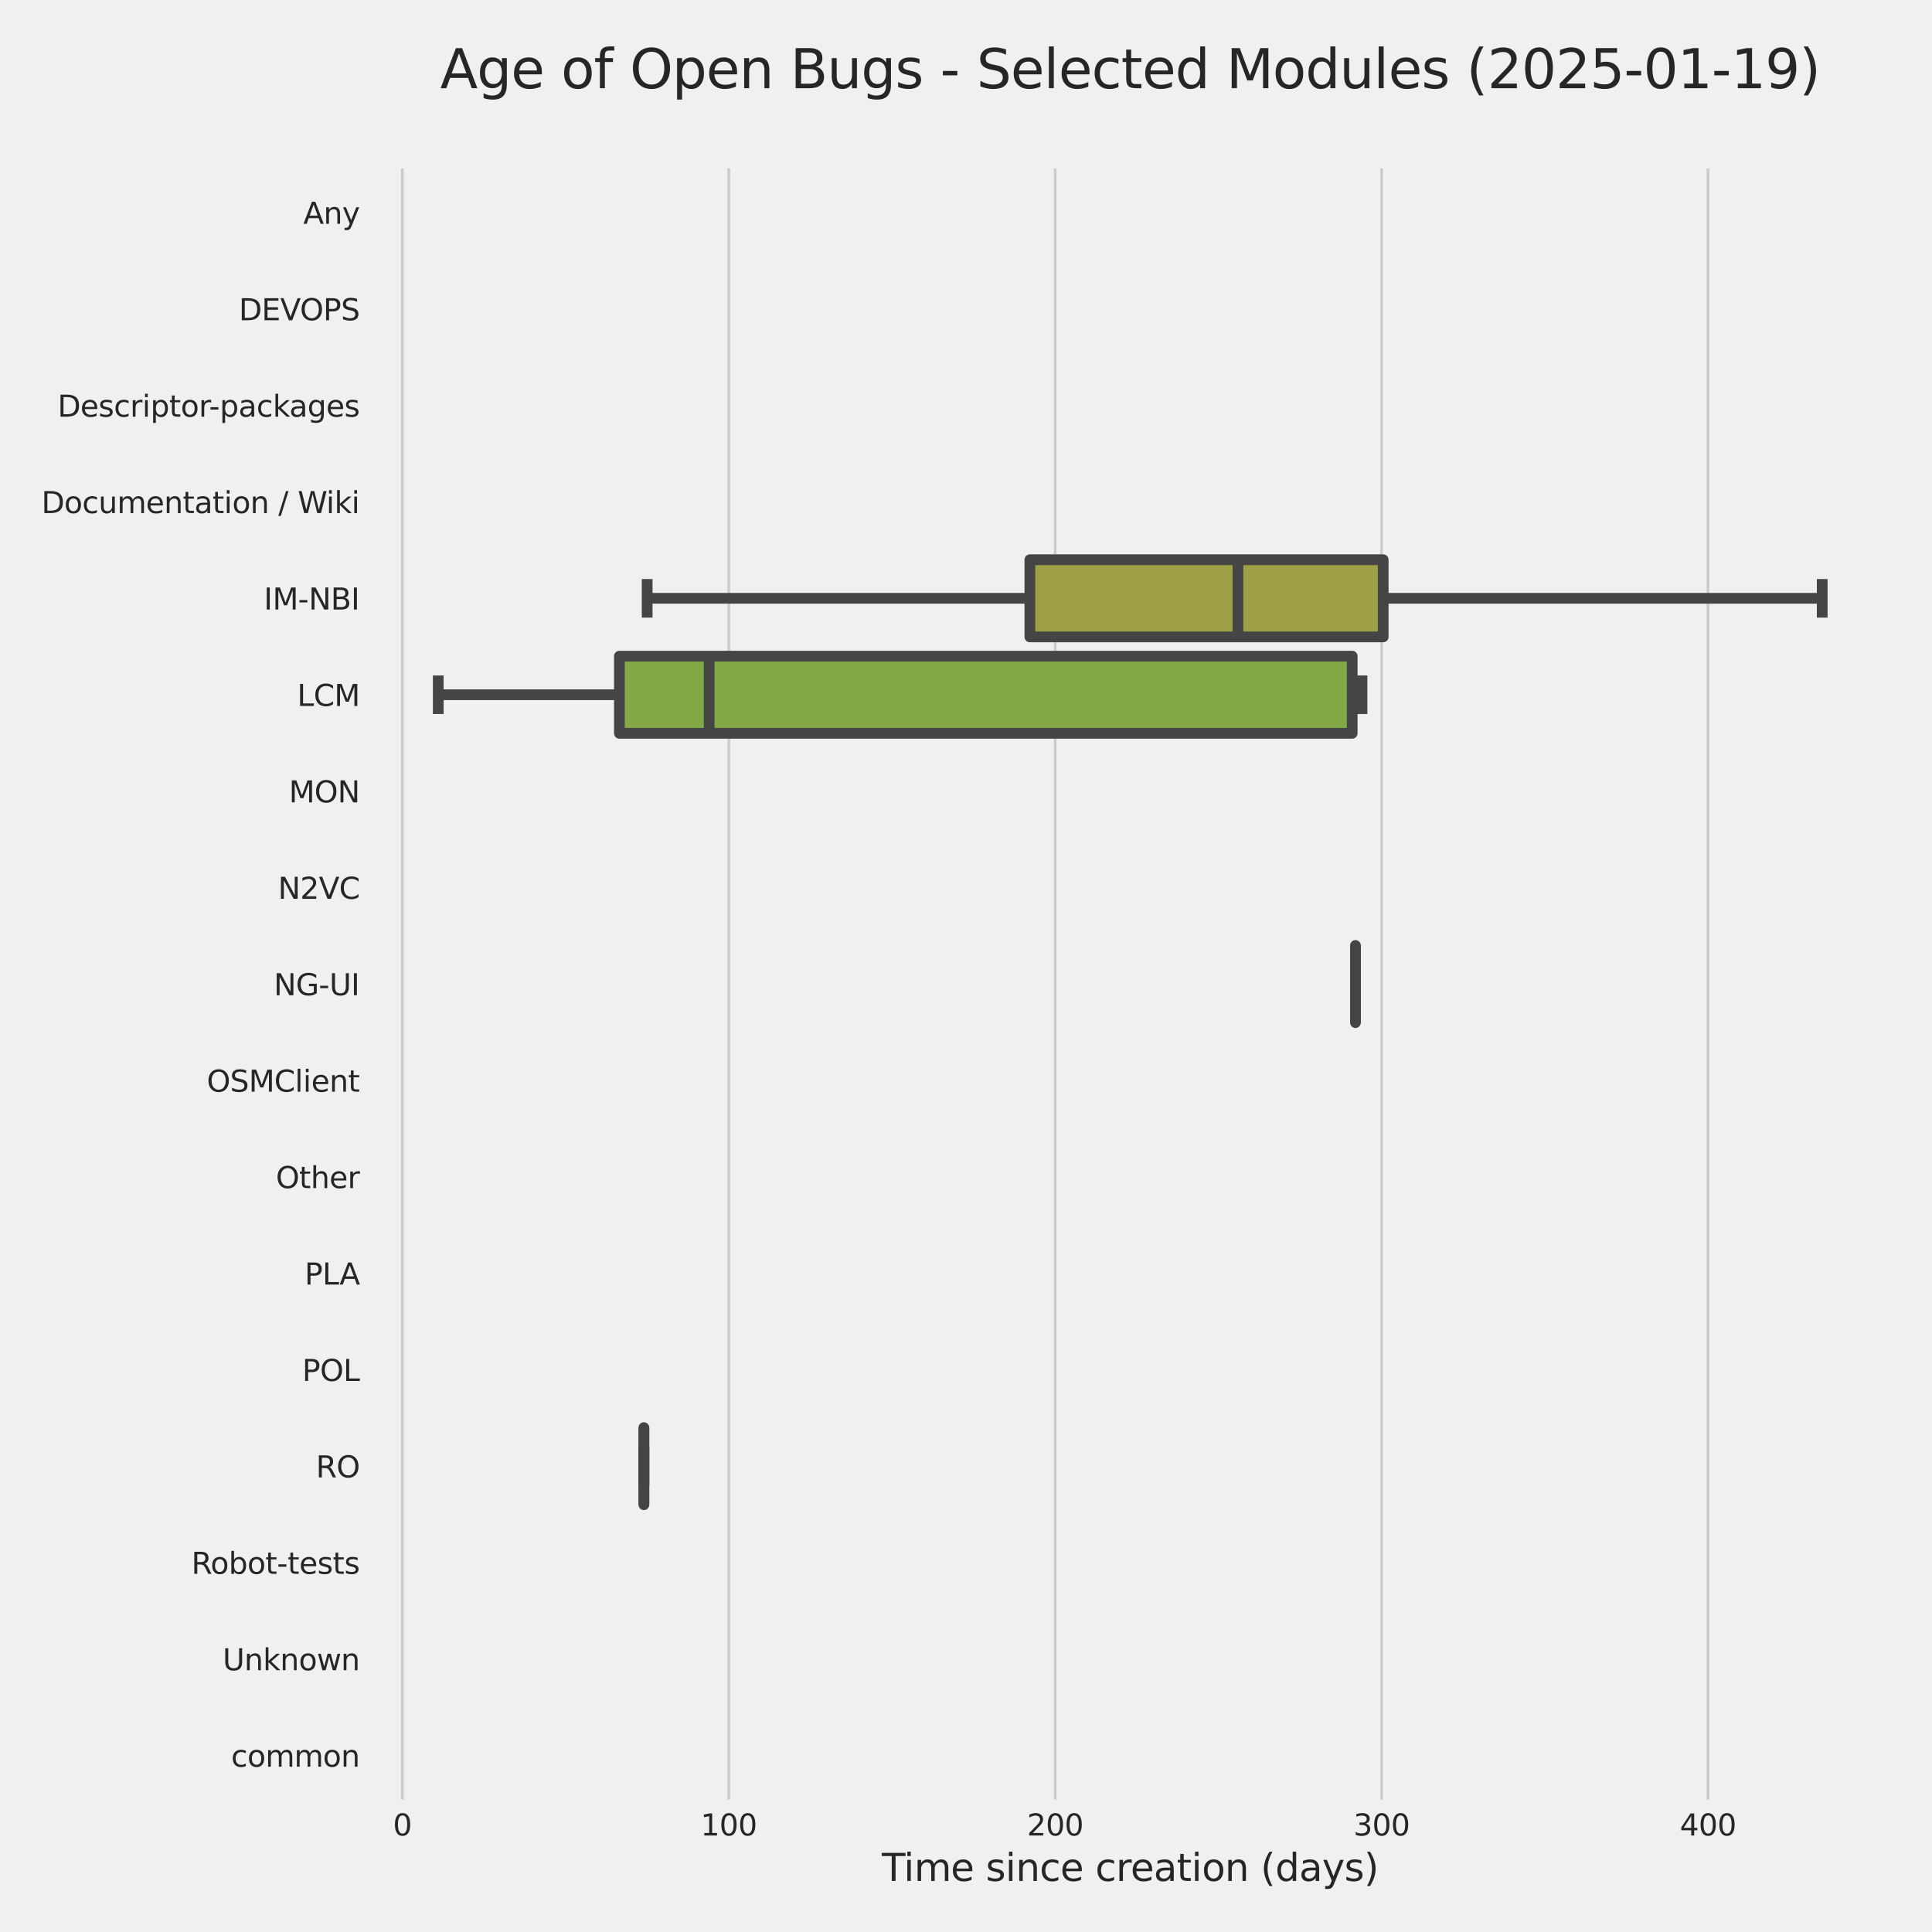<?xml version="1.0" encoding="utf-8" standalone="no"?>
<!DOCTYPE svg PUBLIC "-//W3C//DTD SVG 1.1//EN"
  "http://www.w3.org/Graphics/SVG/1.1/DTD/svg11.dtd">
<svg xmlns:xlink="http://www.w3.org/1999/xlink" width="720pt" height="720pt" viewBox="0 0 720 720" xmlns="http://www.w3.org/2000/svg" version="1.1">
 <defs>
  <style type="text/css">*{stroke-linejoin: round; stroke-linecap: butt}</style>
 </defs>
 <g id="figure_1">
  <g id="patch_1">
   <path d="M 0 720 
L 720 720 
L 720 0 
L 0 0 
z
" style="fill: #f0f0f0"/>
  </g>
  <g id="axes_1">
   <g id="patch_2">
    <path d="M 137.532 672.18 
L 704.88 672.18 
L 704.88 61.26 
L 137.532 61.26 
z
" style="fill: #f0f0f0"/>
   </g>
   <g id="matplotlib.axis_1">
    <g id="xtick_1">
     <g id="line2d_1">
      <path d="M 149.94 672.18 
L 149.94 61.26 
" clip-path="url(#p215182fdad)" style="fill: none; stroke: #cbcbcb"/>
     </g>
     <g id="text_1">
      <!-- 0 -->
      <g style="fill: #262626" transform="translate(146.441 684.038)scale(0.11 -0.11)">
       <defs>
        <path id="DejaVuSans-30" d="M 2034 4250 
Q 1547 4250 1301 3770 
Q 1056 3291 1056 2328 
Q 1056 1369 1301 889 
Q 1547 409 2034 409 
Q 2525 409 2770 889 
Q 3016 1369 3016 2328 
Q 3016 3291 2770 3770 
Q 2525 4250 2034 4250 
z
M 2034 4750 
Q 2819 4750 3233 4129 
Q 3647 3509 3647 2328 
Q 3647 1150 3233 529 
Q 2819 -91 2034 -91 
Q 1250 -91 836 529 
Q 422 1150 422 2328 
Q 422 3509 836 4129 
Q 1250 4750 2034 4750 
z
" transform="scale(0.016)"/>
       </defs>
       <use xlink:href="#DejaVuSans-30"/>
      </g>
     </g>
    </g>
    <g id="xtick_2">
     <g id="line2d_2">
      <path d="M 271.584 672.18 
L 271.584 61.26 
" clip-path="url(#p215182fdad)" style="fill: none; stroke: #cbcbcb"/>
     </g>
     <g id="text_2">
      <!-- 100 -->
      <g style="fill: #262626" transform="translate(261.086 684.038)scale(0.11 -0.11)">
       <defs>
        <path id="DejaVuSans-31" d="M 794 531 
L 1825 531 
L 1825 4091 
L 703 3866 
L 703 4441 
L 1819 4666 
L 2450 4666 
L 2450 531 
L 3481 531 
L 3481 0 
L 794 0 
L 794 531 
z
" transform="scale(0.016)"/>
       </defs>
       <use xlink:href="#DejaVuSans-31"/>
       <use xlink:href="#DejaVuSans-30" x="63.623"/>
       <use xlink:href="#DejaVuSans-30" x="127.246"/>
      </g>
     </g>
    </g>
    <g id="xtick_3">
     <g id="line2d_3">
      <path d="M 393.228 672.18 
L 393.228 61.26 
" clip-path="url(#p215182fdad)" style="fill: none; stroke: #cbcbcb"/>
     </g>
     <g id="text_3">
      <!-- 200 -->
      <g style="fill: #262626" transform="translate(382.73 684.038)scale(0.11 -0.11)">
       <defs>
        <path id="DejaVuSans-32" d="M 1228 531 
L 3431 531 
L 3431 0 
L 469 0 
L 469 531 
Q 828 903 1448 1529 
Q 2069 2156 2228 2338 
Q 2531 2678 2651 2914 
Q 2772 3150 2772 3378 
Q 2772 3750 2511 3984 
Q 2250 4219 1831 4219 
Q 1534 4219 1204 4116 
Q 875 4013 500 3803 
L 500 4441 
Q 881 4594 1212 4672 
Q 1544 4750 1819 4750 
Q 2544 4750 2975 4387 
Q 3406 4025 3406 3419 
Q 3406 3131 3298 2873 
Q 3191 2616 2906 2266 
Q 2828 2175 2409 1742 
Q 1991 1309 1228 531 
z
" transform="scale(0.016)"/>
       </defs>
       <use xlink:href="#DejaVuSans-32"/>
       <use xlink:href="#DejaVuSans-30" x="63.623"/>
       <use xlink:href="#DejaVuSans-30" x="127.246"/>
      </g>
     </g>
    </g>
    <g id="xtick_4">
     <g id="line2d_4">
      <path d="M 514.872 672.18 
L 514.872 61.26 
" clip-path="url(#p215182fdad)" style="fill: none; stroke: #cbcbcb"/>
     </g>
     <g id="text_4">
      <!-- 300 -->
      <g style="fill: #262626" transform="translate(504.374 684.038)scale(0.11 -0.11)">
       <defs>
        <path id="DejaVuSans-33" d="M 2597 2516 
Q 3050 2419 3304 2112 
Q 3559 1806 3559 1356 
Q 3559 666 3084 287 
Q 2609 -91 1734 -91 
Q 1441 -91 1130 -33 
Q 819 25 488 141 
L 488 750 
Q 750 597 1062 519 
Q 1375 441 1716 441 
Q 2309 441 2620 675 
Q 2931 909 2931 1356 
Q 2931 1769 2642 2001 
Q 2353 2234 1838 2234 
L 1294 2234 
L 1294 2753 
L 1863 2753 
Q 2328 2753 2575 2939 
Q 2822 3125 2822 3475 
Q 2822 3834 2567 4026 
Q 2313 4219 1838 4219 
Q 1578 4219 1281 4162 
Q 984 4106 628 3988 
L 628 4550 
Q 988 4650 1302 4700 
Q 1616 4750 1894 4750 
Q 2613 4750 3031 4423 
Q 3450 4097 3450 3541 
Q 3450 3153 3228 2886 
Q 3006 2619 2597 2516 
z
" transform="scale(0.016)"/>
       </defs>
       <use xlink:href="#DejaVuSans-33"/>
       <use xlink:href="#DejaVuSans-30" x="63.623"/>
       <use xlink:href="#DejaVuSans-30" x="127.246"/>
      </g>
     </g>
    </g>
    <g id="xtick_5">
     <g id="line2d_5">
      <path d="M 636.516 672.18 
L 636.516 61.26 
" clip-path="url(#p215182fdad)" style="fill: none; stroke: #cbcbcb"/>
     </g>
     <g id="text_5">
      <!-- 400 -->
      <g style="fill: #262626" transform="translate(626.018 684.038)scale(0.11 -0.11)">
       <defs>
        <path id="DejaVuSans-34" d="M 2419 4116 
L 825 1625 
L 2419 1625 
L 2419 4116 
z
M 2253 4666 
L 3047 4666 
L 3047 1625 
L 3713 1625 
L 3713 1100 
L 3047 1100 
L 3047 0 
L 2419 0 
L 2419 1100 
L 313 1100 
L 313 1709 
L 2253 4666 
z
" transform="scale(0.016)"/>
       </defs>
       <use xlink:href="#DejaVuSans-34"/>
       <use xlink:href="#DejaVuSans-30" x="63.623"/>
       <use xlink:href="#DejaVuSans-30" x="127.246"/>
      </g>
     </g>
    </g>
    <g id="text_6">
     <!-- Time since creation (days) -->
     <g style="fill: #262626" transform="translate(328.662 700.964)scale(0.14 -0.14)">
      <defs>
       <path id="DejaVuSans-54" d="M -19 4666 
L 3928 4666 
L 3928 4134 
L 2272 4134 
L 2272 0 
L 1638 0 
L 1638 4134 
L -19 4134 
L -19 4666 
z
" transform="scale(0.016)"/>
       <path id="DejaVuSans-69" d="M 603 3500 
L 1178 3500 
L 1178 0 
L 603 0 
L 603 3500 
z
M 603 4863 
L 1178 4863 
L 1178 4134 
L 603 4134 
L 603 4863 
z
" transform="scale(0.016)"/>
       <path id="DejaVuSans-6d" d="M 3328 2828 
Q 3544 3216 3844 3400 
Q 4144 3584 4550 3584 
Q 5097 3584 5394 3201 
Q 5691 2819 5691 2113 
L 5691 0 
L 5113 0 
L 5113 2094 
Q 5113 2597 4934 2840 
Q 4756 3084 4391 3084 
Q 3944 3084 3684 2787 
Q 3425 2491 3425 1978 
L 3425 0 
L 2847 0 
L 2847 2094 
Q 2847 2600 2669 2842 
Q 2491 3084 2119 3084 
Q 1678 3084 1418 2786 
Q 1159 2488 1159 1978 
L 1159 0 
L 581 0 
L 581 3500 
L 1159 3500 
L 1159 2956 
Q 1356 3278 1631 3431 
Q 1906 3584 2284 3584 
Q 2666 3584 2933 3390 
Q 3200 3197 3328 2828 
z
" transform="scale(0.016)"/>
       <path id="DejaVuSans-65" d="M 3597 1894 
L 3597 1613 
L 953 1613 
Q 991 1019 1311 708 
Q 1631 397 2203 397 
Q 2534 397 2845 478 
Q 3156 559 3463 722 
L 3463 178 
Q 3153 47 2828 -22 
Q 2503 -91 2169 -91 
Q 1331 -91 842 396 
Q 353 884 353 1716 
Q 353 2575 817 3079 
Q 1281 3584 2069 3584 
Q 2775 3584 3186 3129 
Q 3597 2675 3597 1894 
z
M 3022 2063 
Q 3016 2534 2758 2815 
Q 2500 3097 2075 3097 
Q 1594 3097 1305 2825 
Q 1016 2553 972 2059 
L 3022 2063 
z
" transform="scale(0.016)"/>
       <path id="DejaVuSans-20" transform="scale(0.016)"/>
       <path id="DejaVuSans-73" d="M 2834 3397 
L 2834 2853 
Q 2591 2978 2328 3040 
Q 2066 3103 1784 3103 
Q 1356 3103 1142 2972 
Q 928 2841 928 2578 
Q 928 2378 1081 2264 
Q 1234 2150 1697 2047 
L 1894 2003 
Q 2506 1872 2764 1633 
Q 3022 1394 3022 966 
Q 3022 478 2636 193 
Q 2250 -91 1575 -91 
Q 1294 -91 989 -36 
Q 684 19 347 128 
L 347 722 
Q 666 556 975 473 
Q 1284 391 1588 391 
Q 1994 391 2212 530 
Q 2431 669 2431 922 
Q 2431 1156 2273 1281 
Q 2116 1406 1581 1522 
L 1381 1569 
Q 847 1681 609 1914 
Q 372 2147 372 2553 
Q 372 3047 722 3315 
Q 1072 3584 1716 3584 
Q 2034 3584 2315 3537 
Q 2597 3491 2834 3397 
z
" transform="scale(0.016)"/>
       <path id="DejaVuSans-6e" d="M 3513 2113 
L 3513 0 
L 2938 0 
L 2938 2094 
Q 2938 2591 2744 2837 
Q 2550 3084 2163 3084 
Q 1697 3084 1428 2787 
Q 1159 2491 1159 1978 
L 1159 0 
L 581 0 
L 581 3500 
L 1159 3500 
L 1159 2956 
Q 1366 3272 1645 3428 
Q 1925 3584 2291 3584 
Q 2894 3584 3203 3211 
Q 3513 2838 3513 2113 
z
" transform="scale(0.016)"/>
       <path id="DejaVuSans-63" d="M 3122 3366 
L 3122 2828 
Q 2878 2963 2633 3030 
Q 2388 3097 2138 3097 
Q 1578 3097 1268 2742 
Q 959 2388 959 1747 
Q 959 1106 1268 751 
Q 1578 397 2138 397 
Q 2388 397 2633 464 
Q 2878 531 3122 666 
L 3122 134 
Q 2881 22 2623 -34 
Q 2366 -91 2075 -91 
Q 1284 -91 818 406 
Q 353 903 353 1747 
Q 353 2603 823 3093 
Q 1294 3584 2113 3584 
Q 2378 3584 2631 3529 
Q 2884 3475 3122 3366 
z
" transform="scale(0.016)"/>
       <path id="DejaVuSans-72" d="M 2631 2963 
Q 2534 3019 2420 3045 
Q 2306 3072 2169 3072 
Q 1681 3072 1420 2755 
Q 1159 2438 1159 1844 
L 1159 0 
L 581 0 
L 581 3500 
L 1159 3500 
L 1159 2956 
Q 1341 3275 1631 3429 
Q 1922 3584 2338 3584 
Q 2397 3584 2469 3576 
Q 2541 3569 2628 3553 
L 2631 2963 
z
" transform="scale(0.016)"/>
       <path id="DejaVuSans-61" d="M 2194 1759 
Q 1497 1759 1228 1600 
Q 959 1441 959 1056 
Q 959 750 1161 570 
Q 1363 391 1709 391 
Q 2188 391 2477 730 
Q 2766 1069 2766 1631 
L 2766 1759 
L 2194 1759 
z
M 3341 1997 
L 3341 0 
L 2766 0 
L 2766 531 
Q 2569 213 2275 61 
Q 1981 -91 1556 -91 
Q 1019 -91 701 211 
Q 384 513 384 1019 
Q 384 1609 779 1909 
Q 1175 2209 1959 2209 
L 2766 2209 
L 2766 2266 
Q 2766 2663 2505 2880 
Q 2244 3097 1772 3097 
Q 1472 3097 1187 3025 
Q 903 2953 641 2809 
L 641 3341 
Q 956 3463 1253 3523 
Q 1550 3584 1831 3584 
Q 2591 3584 2966 3190 
Q 3341 2797 3341 1997 
z
" transform="scale(0.016)"/>
       <path id="DejaVuSans-74" d="M 1172 4494 
L 1172 3500 
L 2356 3500 
L 2356 3053 
L 1172 3053 
L 1172 1153 
Q 1172 725 1289 603 
Q 1406 481 1766 481 
L 2356 481 
L 2356 0 
L 1766 0 
Q 1100 0 847 248 
Q 594 497 594 1153 
L 594 3053 
L 172 3053 
L 172 3500 
L 594 3500 
L 594 4494 
L 1172 4494 
z
" transform="scale(0.016)"/>
       <path id="DejaVuSans-6f" d="M 1959 3097 
Q 1497 3097 1228 2736 
Q 959 2375 959 1747 
Q 959 1119 1226 758 
Q 1494 397 1959 397 
Q 2419 397 2687 759 
Q 2956 1122 2956 1747 
Q 2956 2369 2687 2733 
Q 2419 3097 1959 3097 
z
M 1959 3584 
Q 2709 3584 3137 3096 
Q 3566 2609 3566 1747 
Q 3566 888 3137 398 
Q 2709 -91 1959 -91 
Q 1206 -91 779 398 
Q 353 888 353 1747 
Q 353 2609 779 3096 
Q 1206 3584 1959 3584 
z
" transform="scale(0.016)"/>
       <path id="DejaVuSans-28" d="M 1984 4856 
Q 1566 4138 1362 3434 
Q 1159 2731 1159 2009 
Q 1159 1288 1364 580 
Q 1569 -128 1984 -844 
L 1484 -844 
Q 1016 -109 783 600 
Q 550 1309 550 2009 
Q 550 2706 781 3412 
Q 1013 4119 1484 4856 
L 1984 4856 
z
" transform="scale(0.016)"/>
       <path id="DejaVuSans-64" d="M 2906 2969 
L 2906 4863 
L 3481 4863 
L 3481 0 
L 2906 0 
L 2906 525 
Q 2725 213 2448 61 
Q 2172 -91 1784 -91 
Q 1150 -91 751 415 
Q 353 922 353 1747 
Q 353 2572 751 3078 
Q 1150 3584 1784 3584 
Q 2172 3584 2448 3432 
Q 2725 3281 2906 2969 
z
M 947 1747 
Q 947 1113 1208 752 
Q 1469 391 1925 391 
Q 2381 391 2643 752 
Q 2906 1113 2906 1747 
Q 2906 2381 2643 2742 
Q 2381 3103 1925 3103 
Q 1469 3103 1208 2742 
Q 947 2381 947 1747 
z
" transform="scale(0.016)"/>
       <path id="DejaVuSans-79" d="M 2059 -325 
Q 1816 -950 1584 -1140 
Q 1353 -1331 966 -1331 
L 506 -1331 
L 506 -850 
L 844 -850 
Q 1081 -850 1212 -737 
Q 1344 -625 1503 -206 
L 1606 56 
L 191 3500 
L 800 3500 
L 1894 763 
L 2988 3500 
L 3597 3500 
L 2059 -325 
z
" transform="scale(0.016)"/>
       <path id="DejaVuSans-29" d="M 513 4856 
L 1013 4856 
Q 1481 4119 1714 3412 
Q 1947 2706 1947 2009 
Q 1947 1309 1714 600 
Q 1481 -109 1013 -844 
L 513 -844 
Q 928 -128 1133 580 
Q 1338 1288 1338 2009 
Q 1338 2731 1133 3434 
Q 928 4138 513 4856 
z
" transform="scale(0.016)"/>
      </defs>
      <use xlink:href="#DejaVuSans-54"/>
      <use xlink:href="#DejaVuSans-69" x="57.959"/>
      <use xlink:href="#DejaVuSans-6d" x="85.742"/>
      <use xlink:href="#DejaVuSans-65" x="183.154"/>
      <use xlink:href="#DejaVuSans-20" x="244.678"/>
      <use xlink:href="#DejaVuSans-73" x="276.465"/>
      <use xlink:href="#DejaVuSans-69" x="328.564"/>
      <use xlink:href="#DejaVuSans-6e" x="356.348"/>
      <use xlink:href="#DejaVuSans-63" x="419.727"/>
      <use xlink:href="#DejaVuSans-65" x="474.707"/>
      <use xlink:href="#DejaVuSans-20" x="536.23"/>
      <use xlink:href="#DejaVuSans-63" x="568.018"/>
      <use xlink:href="#DejaVuSans-72" x="622.998"/>
      <use xlink:href="#DejaVuSans-65" x="661.861"/>
      <use xlink:href="#DejaVuSans-61" x="723.385"/>
      <use xlink:href="#DejaVuSans-74" x="784.664"/>
      <use xlink:href="#DejaVuSans-69" x="823.873"/>
      <use xlink:href="#DejaVuSans-6f" x="851.656"/>
      <use xlink:href="#DejaVuSans-6e" x="912.838"/>
      <use xlink:href="#DejaVuSans-20" x="976.217"/>
      <use xlink:href="#DejaVuSans-28" x="1008.004"/>
      <use xlink:href="#DejaVuSans-64" x="1047.018"/>
      <use xlink:href="#DejaVuSans-61" x="1110.494"/>
      <use xlink:href="#DejaVuSans-79" x="1171.773"/>
      <use xlink:href="#DejaVuSans-73" x="1230.953"/>
      <use xlink:href="#DejaVuSans-29" x="1283.053"/>
     </g>
    </g>
   </g>
   <g id="matplotlib.axis_2">
    <g id="ytick_1">
     <g id="text_7">
      <!-- Any -->
      <g style="fill: #262626" transform="translate(113.026 83.407)scale(0.11 -0.11)">
       <defs>
        <path id="DejaVuSans-41" d="M 2188 4044 
L 1331 1722 
L 3047 1722 
L 2188 4044 
z
M 1831 4666 
L 2547 4666 
L 4325 0 
L 3669 0 
L 3244 1197 
L 1141 1197 
L 716 0 
L 50 0 
L 1831 4666 
z
" transform="scale(0.016)"/>
       </defs>
       <use xlink:href="#DejaVuSans-41"/>
       <use xlink:href="#DejaVuSans-6e" x="68.408"/>
       <use xlink:href="#DejaVuSans-79" x="131.787"/>
      </g>
     </g>
    </g>
    <g id="ytick_2">
     <g id="text_8">
      <!-- DEVOPS -->
      <g style="fill: #262626" transform="translate(89.005 119.344)scale(0.11 -0.11)">
       <defs>
        <path id="DejaVuSans-44" d="M 1259 4147 
L 1259 519 
L 2022 519 
Q 2988 519 3436 956 
Q 3884 1394 3884 2338 
Q 3884 3275 3436 3711 
Q 2988 4147 2022 4147 
L 1259 4147 
z
M 628 4666 
L 1925 4666 
Q 3281 4666 3915 4102 
Q 4550 3538 4550 2338 
Q 4550 1131 3912 565 
Q 3275 0 1925 0 
L 628 0 
L 628 4666 
z
" transform="scale(0.016)"/>
        <path id="DejaVuSans-45" d="M 628 4666 
L 3578 4666 
L 3578 4134 
L 1259 4134 
L 1259 2753 
L 3481 2753 
L 3481 2222 
L 1259 2222 
L 1259 531 
L 3634 531 
L 3634 0 
L 628 0 
L 628 4666 
z
" transform="scale(0.016)"/>
        <path id="DejaVuSans-56" d="M 1831 0 
L 50 4666 
L 709 4666 
L 2188 738 
L 3669 4666 
L 4325 4666 
L 2547 0 
L 1831 0 
z
" transform="scale(0.016)"/>
        <path id="DejaVuSans-4f" d="M 2522 4238 
Q 1834 4238 1429 3725 
Q 1025 3213 1025 2328 
Q 1025 1447 1429 934 
Q 1834 422 2522 422 
Q 3209 422 3611 934 
Q 4013 1447 4013 2328 
Q 4013 3213 3611 3725 
Q 3209 4238 2522 4238 
z
M 2522 4750 
Q 3503 4750 4090 4092 
Q 4678 3434 4678 2328 
Q 4678 1225 4090 567 
Q 3503 -91 2522 -91 
Q 1538 -91 948 565 
Q 359 1222 359 2328 
Q 359 3434 948 4092 
Q 1538 4750 2522 4750 
z
" transform="scale(0.016)"/>
        <path id="DejaVuSans-50" d="M 1259 4147 
L 1259 2394 
L 2053 2394 
Q 2494 2394 2734 2622 
Q 2975 2850 2975 3272 
Q 2975 3691 2734 3919 
Q 2494 4147 2053 4147 
L 1259 4147 
z
M 628 4666 
L 2053 4666 
Q 2838 4666 3239 4311 
Q 3641 3956 3641 3272 
Q 3641 2581 3239 2228 
Q 2838 1875 2053 1875 
L 1259 1875 
L 1259 0 
L 628 0 
L 628 4666 
z
" transform="scale(0.016)"/>
        <path id="DejaVuSans-53" d="M 3425 4513 
L 3425 3897 
Q 3066 4069 2747 4153 
Q 2428 4238 2131 4238 
Q 1616 4238 1336 4038 
Q 1056 3838 1056 3469 
Q 1056 3159 1242 3001 
Q 1428 2844 1947 2747 
L 2328 2669 
Q 3034 2534 3370 2195 
Q 3706 1856 3706 1288 
Q 3706 609 3251 259 
Q 2797 -91 1919 -91 
Q 1588 -91 1214 -16 
Q 841 59 441 206 
L 441 856 
Q 825 641 1194 531 
Q 1563 422 1919 422 
Q 2459 422 2753 634 
Q 3047 847 3047 1241 
Q 3047 1584 2836 1778 
Q 2625 1972 2144 2069 
L 1759 2144 
Q 1053 2284 737 2584 
Q 422 2884 422 3419 
Q 422 4038 858 4394 
Q 1294 4750 2059 4750 
Q 2388 4750 2728 4690 
Q 3069 4631 3425 4513 
z
" transform="scale(0.016)"/>
       </defs>
       <use xlink:href="#DejaVuSans-44"/>
       <use xlink:href="#DejaVuSans-45" x="77.002"/>
       <use xlink:href="#DejaVuSans-56" x="140.186"/>
       <use xlink:href="#DejaVuSans-4f" x="206.844"/>
       <use xlink:href="#DejaVuSans-50" x="285.555"/>
       <use xlink:href="#DejaVuSans-53" x="345.857"/>
      </g>
     </g>
    </g>
    <g id="ytick_3">
     <g id="text_9">
      <!-- Descriptor-packages -->
      <g style="fill: #262626" transform="translate(21.449 155.28)scale(0.11 -0.11)">
       <defs>
        <path id="DejaVuSans-70" d="M 1159 525 
L 1159 -1331 
L 581 -1331 
L 581 3500 
L 1159 3500 
L 1159 2969 
Q 1341 3281 1617 3432 
Q 1894 3584 2278 3584 
Q 2916 3584 3314 3078 
Q 3713 2572 3713 1747 
Q 3713 922 3314 415 
Q 2916 -91 2278 -91 
Q 1894 -91 1617 61 
Q 1341 213 1159 525 
z
M 3116 1747 
Q 3116 2381 2855 2742 
Q 2594 3103 2138 3103 
Q 1681 3103 1420 2742 
Q 1159 2381 1159 1747 
Q 1159 1113 1420 752 
Q 1681 391 2138 391 
Q 2594 391 2855 752 
Q 3116 1113 3116 1747 
z
" transform="scale(0.016)"/>
        <path id="DejaVuSans-2d" d="M 313 2009 
L 1997 2009 
L 1997 1497 
L 313 1497 
L 313 2009 
z
" transform="scale(0.016)"/>
        <path id="DejaVuSans-6b" d="M 581 4863 
L 1159 4863 
L 1159 1991 
L 2875 3500 
L 3609 3500 
L 1753 1863 
L 3688 0 
L 2938 0 
L 1159 1709 
L 1159 0 
L 581 0 
L 581 4863 
z
" transform="scale(0.016)"/>
        <path id="DejaVuSans-67" d="M 2906 1791 
Q 2906 2416 2648 2759 
Q 2391 3103 1925 3103 
Q 1463 3103 1205 2759 
Q 947 2416 947 1791 
Q 947 1169 1205 825 
Q 1463 481 1925 481 
Q 2391 481 2648 825 
Q 2906 1169 2906 1791 
z
M 3481 434 
Q 3481 -459 3084 -895 
Q 2688 -1331 1869 -1331 
Q 1566 -1331 1297 -1286 
Q 1028 -1241 775 -1147 
L 775 -588 
Q 1028 -725 1275 -790 
Q 1522 -856 1778 -856 
Q 2344 -856 2625 -561 
Q 2906 -266 2906 331 
L 2906 616 
Q 2728 306 2450 153 
Q 2172 0 1784 0 
Q 1141 0 747 490 
Q 353 981 353 1791 
Q 353 2603 747 3093 
Q 1141 3584 1784 3584 
Q 2172 3584 2450 3431 
Q 2728 3278 2906 2969 
L 2906 3500 
L 3481 3500 
L 3481 434 
z
" transform="scale(0.016)"/>
       </defs>
       <use xlink:href="#DejaVuSans-44"/>
       <use xlink:href="#DejaVuSans-65" x="77.002"/>
       <use xlink:href="#DejaVuSans-73" x="138.525"/>
       <use xlink:href="#DejaVuSans-63" x="190.625"/>
       <use xlink:href="#DejaVuSans-72" x="245.605"/>
       <use xlink:href="#DejaVuSans-69" x="286.719"/>
       <use xlink:href="#DejaVuSans-70" x="314.502"/>
       <use xlink:href="#DejaVuSans-74" x="377.979"/>
       <use xlink:href="#DejaVuSans-6f" x="417.188"/>
       <use xlink:href="#DejaVuSans-72" x="478.369"/>
       <use xlink:href="#DejaVuSans-2d" x="513.107"/>
       <use xlink:href="#DejaVuSans-70" x="549.191"/>
       <use xlink:href="#DejaVuSans-61" x="612.668"/>
       <use xlink:href="#DejaVuSans-63" x="673.947"/>
       <use xlink:href="#DejaVuSans-6b" x="728.928"/>
       <use xlink:href="#DejaVuSans-61" x="785.088"/>
       <use xlink:href="#DejaVuSans-67" x="846.367"/>
       <use xlink:href="#DejaVuSans-65" x="909.844"/>
       <use xlink:href="#DejaVuSans-73" x="971.367"/>
      </g>
     </g>
    </g>
    <g id="ytick_4">
     <g id="text_10">
      <!-- Documentation / Wiki -->
      <g style="fill: #262626" transform="translate(15.427 191.217)scale(0.11 -0.11)">
       <defs>
        <path id="DejaVuSans-75" d="M 544 1381 
L 544 3500 
L 1119 3500 
L 1119 1403 
Q 1119 906 1312 657 
Q 1506 409 1894 409 
Q 2359 409 2629 706 
Q 2900 1003 2900 1516 
L 2900 3500 
L 3475 3500 
L 3475 0 
L 2900 0 
L 2900 538 
Q 2691 219 2414 64 
Q 2138 -91 1772 -91 
Q 1169 -91 856 284 
Q 544 659 544 1381 
z
M 1991 3584 
L 1991 3584 
z
" transform="scale(0.016)"/>
        <path id="DejaVuSans-2f" d="M 1625 4666 
L 2156 4666 
L 531 -594 
L 0 -594 
L 1625 4666 
z
" transform="scale(0.016)"/>
        <path id="DejaVuSans-57" d="M 213 4666 
L 850 4666 
L 1831 722 
L 2809 4666 
L 3519 4666 
L 4500 722 
L 5478 4666 
L 6119 4666 
L 4947 0 
L 4153 0 
L 3169 4050 
L 2175 0 
L 1381 0 
L 213 4666 
z
" transform="scale(0.016)"/>
       </defs>
       <use xlink:href="#DejaVuSans-44"/>
       <use xlink:href="#DejaVuSans-6f" x="77.002"/>
       <use xlink:href="#DejaVuSans-63" x="138.184"/>
       <use xlink:href="#DejaVuSans-75" x="193.164"/>
       <use xlink:href="#DejaVuSans-6d" x="256.543"/>
       <use xlink:href="#DejaVuSans-65" x="353.955"/>
       <use xlink:href="#DejaVuSans-6e" x="415.479"/>
       <use xlink:href="#DejaVuSans-74" x="478.857"/>
       <use xlink:href="#DejaVuSans-61" x="518.066"/>
       <use xlink:href="#DejaVuSans-74" x="579.346"/>
       <use xlink:href="#DejaVuSans-69" x="618.555"/>
       <use xlink:href="#DejaVuSans-6f" x="646.338"/>
       <use xlink:href="#DejaVuSans-6e" x="707.52"/>
       <use xlink:href="#DejaVuSans-20" x="770.898"/>
       <use xlink:href="#DejaVuSans-2f" x="802.686"/>
       <use xlink:href="#DejaVuSans-20" x="836.377"/>
       <use xlink:href="#DejaVuSans-57" x="868.164"/>
       <use xlink:href="#DejaVuSans-69" x="964.791"/>
       <use xlink:href="#DejaVuSans-6b" x="992.574"/>
       <use xlink:href="#DejaVuSans-69" x="1050.484"/>
      </g>
     </g>
    </g>
    <g id="ytick_5">
     <g id="text_11">
      <!-- IM-NBI -->
      <g style="fill: #262626" transform="translate(98.307 227.153)scale(0.11 -0.11)">
       <defs>
        <path id="DejaVuSans-49" d="M 628 4666 
L 1259 4666 
L 1259 0 
L 628 0 
L 628 4666 
z
" transform="scale(0.016)"/>
        <path id="DejaVuSans-4d" d="M 628 4666 
L 1569 4666 
L 2759 1491 
L 3956 4666 
L 4897 4666 
L 4897 0 
L 4281 0 
L 4281 4097 
L 3078 897 
L 2444 897 
L 1241 4097 
L 1241 0 
L 628 0 
L 628 4666 
z
" transform="scale(0.016)"/>
        <path id="DejaVuSans-4e" d="M 628 4666 
L 1478 4666 
L 3547 763 
L 3547 4666 
L 4159 4666 
L 4159 0 
L 3309 0 
L 1241 3903 
L 1241 0 
L 628 0 
L 628 4666 
z
" transform="scale(0.016)"/>
        <path id="DejaVuSans-42" d="M 1259 2228 
L 1259 519 
L 2272 519 
Q 2781 519 3026 730 
Q 3272 941 3272 1375 
Q 3272 1813 3026 2020 
Q 2781 2228 2272 2228 
L 1259 2228 
z
M 1259 4147 
L 1259 2741 
L 2194 2741 
Q 2656 2741 2882 2914 
Q 3109 3088 3109 3444 
Q 3109 3797 2882 3972 
Q 2656 4147 2194 4147 
L 1259 4147 
z
M 628 4666 
L 2241 4666 
Q 2963 4666 3353 4366 
Q 3744 4066 3744 3513 
Q 3744 3084 3544 2831 
Q 3344 2578 2956 2516 
Q 3422 2416 3680 2098 
Q 3938 1781 3938 1306 
Q 3938 681 3513 340 
Q 3088 0 2303 0 
L 628 0 
L 628 4666 
z
" transform="scale(0.016)"/>
       </defs>
       <use xlink:href="#DejaVuSans-49"/>
       <use xlink:href="#DejaVuSans-4d" x="29.492"/>
       <use xlink:href="#DejaVuSans-2d" x="115.771"/>
       <use xlink:href="#DejaVuSans-4e" x="151.855"/>
       <use xlink:href="#DejaVuSans-42" x="226.66"/>
       <use xlink:href="#DejaVuSans-49" x="295.264"/>
      </g>
     </g>
    </g>
    <g id="ytick_6">
     <g id="text_12">
      <!-- LCM -->
      <g style="fill: #262626" transform="translate(110.731 263.09)scale(0.11 -0.11)">
       <defs>
        <path id="DejaVuSans-4c" d="M 628 4666 
L 1259 4666 
L 1259 531 
L 3531 531 
L 3531 0 
L 628 0 
L 628 4666 
z
" transform="scale(0.016)"/>
        <path id="DejaVuSans-43" d="M 4122 4306 
L 4122 3641 
Q 3803 3938 3442 4084 
Q 3081 4231 2675 4231 
Q 1875 4231 1450 3742 
Q 1025 3253 1025 2328 
Q 1025 1406 1450 917 
Q 1875 428 2675 428 
Q 3081 428 3442 575 
Q 3803 722 4122 1019 
L 4122 359 
Q 3791 134 3420 21 
Q 3050 -91 2638 -91 
Q 1578 -91 968 557 
Q 359 1206 359 2328 
Q 359 3453 968 4101 
Q 1578 4750 2638 4750 
Q 3056 4750 3426 4639 
Q 3797 4528 4122 4306 
z
" transform="scale(0.016)"/>
       </defs>
       <use xlink:href="#DejaVuSans-4c"/>
       <use xlink:href="#DejaVuSans-43" x="55.713"/>
       <use xlink:href="#DejaVuSans-4d" x="125.537"/>
      </g>
     </g>
    </g>
    <g id="ytick_7">
     <g id="text_13">
      <!-- MON -->
      <g style="fill: #262626" transform="translate(107.653 299.026)scale(0.11 -0.11)">
       <use xlink:href="#DejaVuSans-4d"/>
       <use xlink:href="#DejaVuSans-4f" x="86.279"/>
       <use xlink:href="#DejaVuSans-4e" x="164.99"/>
      </g>
     </g>
    </g>
    <g id="ytick_8">
     <g id="text_14">
      <!-- N2VC -->
      <g style="fill: #262626" transform="translate(103.599 334.963)scale(0.11 -0.11)">
       <use xlink:href="#DejaVuSans-4e"/>
       <use xlink:href="#DejaVuSans-32" x="74.805"/>
       <use xlink:href="#DejaVuSans-56" x="138.428"/>
       <use xlink:href="#DejaVuSans-43" x="206.836"/>
      </g>
     </g>
    </g>
    <g id="ytick_9">
     <g id="text_15">
      <!-- NG-UI -->
      <g style="fill: #262626" transform="translate(102.016 370.899)scale(0.11 -0.11)">
       <defs>
        <path id="DejaVuSans-47" d="M 3809 666 
L 3809 1919 
L 2778 1919 
L 2778 2438 
L 4434 2438 
L 4434 434 
Q 4069 175 3628 42 
Q 3188 -91 2688 -91 
Q 1594 -91 976 548 
Q 359 1188 359 2328 
Q 359 3472 976 4111 
Q 1594 4750 2688 4750 
Q 3144 4750 3555 4637 
Q 3966 4525 4313 4306 
L 4313 3634 
Q 3963 3931 3569 4081 
Q 3175 4231 2741 4231 
Q 1884 4231 1454 3753 
Q 1025 3275 1025 2328 
Q 1025 1384 1454 906 
Q 1884 428 2741 428 
Q 3075 428 3337 486 
Q 3600 544 3809 666 
z
" transform="scale(0.016)"/>
        <path id="DejaVuSans-55" d="M 556 4666 
L 1191 4666 
L 1191 1831 
Q 1191 1081 1462 751 
Q 1734 422 2344 422 
Q 2950 422 3222 751 
Q 3494 1081 3494 1831 
L 3494 4666 
L 4128 4666 
L 4128 1753 
Q 4128 841 3676 375 
Q 3225 -91 2344 -91 
Q 1459 -91 1007 375 
Q 556 841 556 1753 
L 556 4666 
z
" transform="scale(0.016)"/>
       </defs>
       <use xlink:href="#DejaVuSans-4e"/>
       <use xlink:href="#DejaVuSans-47" x="74.805"/>
       <use xlink:href="#DejaVuSans-2d" x="152.295"/>
       <use xlink:href="#DejaVuSans-55" x="188.379"/>
       <use xlink:href="#DejaVuSans-49" x="261.572"/>
      </g>
     </g>
    </g>
    <g id="ytick_10">
     <g id="text_16">
      <!-- OSMClient -->
      <g style="fill: #262626" transform="translate(77.054 406.836)scale(0.11 -0.11)">
       <defs>
        <path id="DejaVuSans-6c" d="M 603 4863 
L 1178 4863 
L 1178 0 
L 603 0 
L 603 4863 
z
" transform="scale(0.016)"/>
       </defs>
       <use xlink:href="#DejaVuSans-4f"/>
       <use xlink:href="#DejaVuSans-53" x="78.711"/>
       <use xlink:href="#DejaVuSans-4d" x="142.188"/>
       <use xlink:href="#DejaVuSans-43" x="228.467"/>
       <use xlink:href="#DejaVuSans-6c" x="298.291"/>
       <use xlink:href="#DejaVuSans-69" x="326.074"/>
       <use xlink:href="#DejaVuSans-65" x="353.857"/>
       <use xlink:href="#DejaVuSans-6e" x="415.381"/>
       <use xlink:href="#DejaVuSans-74" x="478.76"/>
      </g>
     </g>
    </g>
    <g id="ytick_11">
     <g id="text_17">
      <!-- Other -->
      <g style="fill: #262626" transform="translate(102.799 442.772)scale(0.11 -0.11)">
       <defs>
        <path id="DejaVuSans-68" d="M 3513 2113 
L 3513 0 
L 2938 0 
L 2938 2094 
Q 2938 2591 2744 2837 
Q 2550 3084 2163 3084 
Q 1697 3084 1428 2787 
Q 1159 2491 1159 1978 
L 1159 0 
L 581 0 
L 581 4863 
L 1159 4863 
L 1159 2956 
Q 1366 3272 1645 3428 
Q 1925 3584 2291 3584 
Q 2894 3584 3203 3211 
Q 3513 2838 3513 2113 
z
" transform="scale(0.016)"/>
       </defs>
       <use xlink:href="#DejaVuSans-4f"/>
       <use xlink:href="#DejaVuSans-74" x="78.711"/>
       <use xlink:href="#DejaVuSans-68" x="117.92"/>
       <use xlink:href="#DejaVuSans-65" x="181.299"/>
       <use xlink:href="#DejaVuSans-72" x="242.822"/>
      </g>
     </g>
    </g>
    <g id="ytick_12">
     <g id="text_18">
      <!-- PLA -->
      <g style="fill: #262626" transform="translate(113.499 478.709)scale(0.11 -0.11)">
       <use xlink:href="#DejaVuSans-50"/>
       <use xlink:href="#DejaVuSans-4c" x="60.303"/>
       <use xlink:href="#DejaVuSans-41" x="118.266"/>
      </g>
     </g>
    </g>
    <g id="ytick_13">
     <g id="text_19">
      <!-- POL -->
      <g style="fill: #262626" transform="translate(112.612 514.645)scale(0.11 -0.11)">
       <use xlink:href="#DejaVuSans-50"/>
       <use xlink:href="#DejaVuSans-4f" x="60.303"/>
       <use xlink:href="#DejaVuSans-4c" x="139.014"/>
      </g>
     </g>
    </g>
    <g id="ytick_14">
     <g id="text_20">
      <!-- RO -->
      <g style="fill: #262626" transform="translate(117.73 550.581)scale(0.11 -0.11)">
       <defs>
        <path id="DejaVuSans-52" d="M 2841 2188 
Q 3044 2119 3236 1894 
Q 3428 1669 3622 1275 
L 4263 0 
L 3584 0 
L 2988 1197 
Q 2756 1666 2539 1819 
Q 2322 1972 1947 1972 
L 1259 1972 
L 1259 0 
L 628 0 
L 628 4666 
L 2053 4666 
Q 2853 4666 3247 4331 
Q 3641 3997 3641 3322 
Q 3641 2881 3436 2590 
Q 3231 2300 2841 2188 
z
M 1259 4147 
L 1259 2491 
L 2053 2491 
Q 2509 2491 2742 2702 
Q 2975 2913 2975 3322 
Q 2975 3731 2742 3939 
Q 2509 4147 2053 4147 
L 1259 4147 
z
" transform="scale(0.016)"/>
       </defs>
       <use xlink:href="#DejaVuSans-52"/>
       <use xlink:href="#DejaVuSans-4f" x="69.482"/>
      </g>
     </g>
    </g>
    <g id="ytick_15">
     <g id="text_21">
      <!-- Robot-tests -->
      <g style="fill: #262626" transform="translate(71.305 586.518)scale(0.11 -0.11)">
       <defs>
        <path id="DejaVuSans-62" d="M 3116 1747 
Q 3116 2381 2855 2742 
Q 2594 3103 2138 3103 
Q 1681 3103 1420 2742 
Q 1159 2381 1159 1747 
Q 1159 1113 1420 752 
Q 1681 391 2138 391 
Q 2594 391 2855 752 
Q 3116 1113 3116 1747 
z
M 1159 2969 
Q 1341 3281 1617 3432 
Q 1894 3584 2278 3584 
Q 2916 3584 3314 3078 
Q 3713 2572 3713 1747 
Q 3713 922 3314 415 
Q 2916 -91 2278 -91 
Q 1894 -91 1617 61 
Q 1341 213 1159 525 
L 1159 0 
L 581 0 
L 581 4863 
L 1159 4863 
L 1159 2969 
z
" transform="scale(0.016)"/>
       </defs>
       <use xlink:href="#DejaVuSans-52"/>
       <use xlink:href="#DejaVuSans-6f" x="64.982"/>
       <use xlink:href="#DejaVuSans-62" x="126.164"/>
       <use xlink:href="#DejaVuSans-6f" x="189.641"/>
       <use xlink:href="#DejaVuSans-74" x="250.822"/>
       <use xlink:href="#DejaVuSans-2d" x="290.031"/>
       <use xlink:href="#DejaVuSans-74" x="326.115"/>
       <use xlink:href="#DejaVuSans-65" x="365.324"/>
       <use xlink:href="#DejaVuSans-73" x="426.848"/>
       <use xlink:href="#DejaVuSans-74" x="478.947"/>
       <use xlink:href="#DejaVuSans-73" x="518.156"/>
      </g>
     </g>
    </g>
    <g id="ytick_16">
     <g id="text_22">
      <!-- Unknown -->
      <g style="fill: #262626" transform="translate(82.972 622.454)scale(0.11 -0.11)">
       <defs>
        <path id="DejaVuSans-77" d="M 269 3500 
L 844 3500 
L 1563 769 
L 2278 3500 
L 2956 3500 
L 3675 769 
L 4391 3500 
L 4966 3500 
L 4050 0 
L 3372 0 
L 2619 2869 
L 1863 0 
L 1184 0 
L 269 3500 
z
" transform="scale(0.016)"/>
       </defs>
       <use xlink:href="#DejaVuSans-55"/>
       <use xlink:href="#DejaVuSans-6e" x="73.193"/>
       <use xlink:href="#DejaVuSans-6b" x="136.572"/>
       <use xlink:href="#DejaVuSans-6e" x="194.482"/>
       <use xlink:href="#DejaVuSans-6f" x="257.861"/>
       <use xlink:href="#DejaVuSans-77" x="319.043"/>
       <use xlink:href="#DejaVuSans-6e" x="400.83"/>
      </g>
     </g>
    </g>
    <g id="ytick_17">
     <g id="text_23">
      <!-- common -->
      <g style="fill: #262626" transform="translate(86.122 658.391)scale(0.11 -0.11)">
       <use xlink:href="#DejaVuSans-63"/>
       <use xlink:href="#DejaVuSans-6f" x="54.98"/>
       <use xlink:href="#DejaVuSans-6d" x="116.162"/>
       <use xlink:href="#DejaVuSans-6d" x="213.574"/>
       <use xlink:href="#DejaVuSans-6f" x="310.986"/>
       <use xlink:href="#DejaVuSans-6e" x="372.168"/>
      </g>
     </g>
    </g>
   </g>
   <g id="patch_3">
    <path d="M 383.801 208.6 
L 383.801 237.349 
L 515.48 237.349 
L 515.48 208.6 
L 383.801 208.6 
z
" clip-path="url(#p215182fdad)" style="fill: #9da045; stroke: #454545; stroke-width: 4; stroke-linejoin: miter"/>
   </g>
   <g id="patch_4">
    <path d="M 230.833 244.536 
L 230.833 273.285 
L 503.924 273.285 
L 503.924 244.536 
L 230.833 244.536 
z
" clip-path="url(#p215182fdad)" style="fill: #83a846; stroke: #454545; stroke-width: 4; stroke-linejoin: miter"/>
   </g>
   <g id="patch_5">
    <path d="M 505.141 352.345 
L 505.141 381.095 
L 505.141 381.095 
L 505.141 352.345 
L 505.141 352.345 
z
" clip-path="url(#p215182fdad)" style="fill: #4bac9c; stroke: #454545; stroke-width: 4; stroke-linejoin: miter"/>
   </g>
   <g id="patch_6">
    <path d="M 239.957 532.028 
L 239.957 560.777 
L 239.957 560.777 
L 239.957 532.028 
L 239.957 532.028 
z
" clip-path="url(#p215182fdad)" style="fill: #bda4ea; stroke: #454545; stroke-width: 4; stroke-linejoin: miter"/>
   </g>
   <g id="line2d_6">
    <path d="M 383.801 222.974 
L 241.173 222.974 
" clip-path="url(#p215182fdad)" style="fill: none; stroke: #454545; stroke-width: 4"/>
   </g>
   <g id="line2d_7">
    <path d="M 515.48 222.974 
L 679.091 222.974 
" clip-path="url(#p215182fdad)" style="fill: none; stroke: #454545; stroke-width: 4"/>
   </g>
   <g id="line2d_8">
    <path d="M 241.173 215.787 
L 241.173 230.161 
" clip-path="url(#p215182fdad)" style="fill: none; stroke: #454545; stroke-width: 4"/>
   </g>
   <g id="line2d_9">
    <path d="M 679.091 215.787 
L 679.091 230.161 
" clip-path="url(#p215182fdad)" style="fill: none; stroke: #454545; stroke-width: 4"/>
   </g>
   <g id="line2d_10"/>
   <g id="line2d_11">
    <path d="M 230.833 258.911 
L 163.321 258.911 
" clip-path="url(#p215182fdad)" style="fill: none; stroke: #454545; stroke-width: 4"/>
   </g>
   <g id="line2d_12">
    <path d="M 503.924 258.911 
L 507.573 258.911 
" clip-path="url(#p215182fdad)" style="fill: none; stroke: #454545; stroke-width: 4"/>
   </g>
   <g id="line2d_13">
    <path d="M 163.321 251.723 
L 163.321 266.098 
" clip-path="url(#p215182fdad)" style="fill: none; stroke: #454545; stroke-width: 4"/>
   </g>
   <g id="line2d_14">
    <path d="M 507.573 251.723 
L 507.573 266.098 
" clip-path="url(#p215182fdad)" style="fill: none; stroke: #454545; stroke-width: 4"/>
   </g>
   <g id="line2d_15"/>
   <g id="line2d_16">
    <path d="M 505.141 366.72 
L 505.141 366.72 
" clip-path="url(#p215182fdad)" style="fill: none; stroke: #454545; stroke-width: 4"/>
   </g>
   <g id="line2d_17">
    <path d="M 505.141 366.72 
L 505.141 366.72 
" clip-path="url(#p215182fdad)" style="fill: none; stroke: #454545; stroke-width: 4"/>
   </g>
   <g id="line2d_18">
    <path d="M 505.141 359.533 
L 505.141 373.907 
" clip-path="url(#p215182fdad)" style="fill: none; stroke: #454545; stroke-width: 4"/>
   </g>
   <g id="line2d_19">
    <path d="M 505.141 359.533 
L 505.141 373.907 
" clip-path="url(#p215182fdad)" style="fill: none; stroke: #454545; stroke-width: 4"/>
   </g>
   <g id="line2d_20"/>
   <g id="line2d_21">
    <path d="M 239.957 546.402 
L 239.957 546.402 
" clip-path="url(#p215182fdad)" style="fill: none; stroke: #454545; stroke-width: 4"/>
   </g>
   <g id="line2d_22">
    <path d="M 239.957 546.402 
L 239.957 546.402 
" clip-path="url(#p215182fdad)" style="fill: none; stroke: #454545; stroke-width: 4"/>
   </g>
   <g id="line2d_23">
    <path d="M 239.957 539.215 
L 239.957 553.59 
" clip-path="url(#p215182fdad)" style="fill: none; stroke: #454545; stroke-width: 4"/>
   </g>
   <g id="line2d_24">
    <path d="M 239.957 539.215 
L 239.957 553.59 
" clip-path="url(#p215182fdad)" style="fill: none; stroke: #454545; stroke-width: 4"/>
   </g>
   <g id="line2d_25"/>
   <g id="line2d_26">
    <path d="M 461.349 208.6 
L 461.349 237.349 
" clip-path="url(#p215182fdad)" style="fill: none; stroke: #454545; stroke-width: 4"/>
   </g>
   <g id="line2d_27">
    <path d="M 264.286 244.536 
L 264.286 273.285 
" clip-path="url(#p215182fdad)" style="fill: none; stroke: #454545; stroke-width: 4"/>
   </g>
   <g id="line2d_28">
    <path d="M 505.141 352.345 
L 505.141 381.095 
" clip-path="url(#p215182fdad)" style="fill: none; stroke: #454545; stroke-width: 4"/>
   </g>
   <g id="line2d_29">
    <path d="M 239.957 532.028 
L 239.957 560.777 
" clip-path="url(#p215182fdad)" style="fill: none; stroke: #454545; stroke-width: 4"/>
   </g>
   <g id="patch_7">
    <path d="M 137.532 672.18 
L 137.532 61.26 
" style="fill: none; stroke: #f0f0f0; stroke-width: 3; stroke-linejoin: miter; stroke-linecap: square"/>
   </g>
   <g id="patch_8">
    <path d="M 704.88 672.18 
L 704.88 61.26 
" style="fill: none; stroke: #f0f0f0; stroke-width: 3; stroke-linejoin: miter; stroke-linecap: square"/>
   </g>
   <g id="patch_9">
    <path d="M 137.532 672.18 
L 704.88 672.18 
" style="fill: none; stroke: #f0f0f0; stroke-width: 3; stroke-linejoin: miter; stroke-linecap: square"/>
   </g>
   <g id="patch_10">
    <path d="M 137.532 61.26 
L 704.88 61.26 
" style="fill: none; stroke: #f0f0f0; stroke-width: 3; stroke-linejoin: miter; stroke-linecap: square"/>
   </g>
   <g id="text_24">
    <!-- Age of Open Bugs - Selected Modules (2025-01-19) -->
    <g style="fill: #262626" transform="translate(164.058 32.864)scale(0.2 -0.2)">
     <defs>
      <path id="DejaVuSans-66" d="M 2375 4863 
L 2375 4384 
L 1825 4384 
Q 1516 4384 1395 4259 
Q 1275 4134 1275 3809 
L 1275 3500 
L 2222 3500 
L 2222 3053 
L 1275 3053 
L 1275 0 
L 697 0 
L 697 3053 
L 147 3053 
L 147 3500 
L 697 3500 
L 697 3744 
Q 697 4328 969 4595 
Q 1241 4863 1831 4863 
L 2375 4863 
z
" transform="scale(0.016)"/>
      <path id="DejaVuSans-35" d="M 691 4666 
L 3169 4666 
L 3169 4134 
L 1269 4134 
L 1269 2991 
Q 1406 3038 1543 3061 
Q 1681 3084 1819 3084 
Q 2600 3084 3056 2656 
Q 3513 2228 3513 1497 
Q 3513 744 3044 326 
Q 2575 -91 1722 -91 
Q 1428 -91 1123 -41 
Q 819 9 494 109 
L 494 744 
Q 775 591 1075 516 
Q 1375 441 1709 441 
Q 2250 441 2565 725 
Q 2881 1009 2881 1497 
Q 2881 1984 2565 2268 
Q 2250 2553 1709 2553 
Q 1456 2553 1204 2497 
Q 953 2441 691 2322 
L 691 4666 
z
" transform="scale(0.016)"/>
      <path id="DejaVuSans-39" d="M 703 97 
L 703 672 
Q 941 559 1184 500 
Q 1428 441 1663 441 
Q 2288 441 2617 861 
Q 2947 1281 2994 2138 
Q 2813 1869 2534 1725 
Q 2256 1581 1919 1581 
Q 1219 1581 811 2004 
Q 403 2428 403 3163 
Q 403 3881 828 4315 
Q 1253 4750 1959 4750 
Q 2769 4750 3195 4129 
Q 3622 3509 3622 2328 
Q 3622 1225 3098 567 
Q 2575 -91 1691 -91 
Q 1453 -91 1209 -44 
Q 966 3 703 97 
z
M 1959 2075 
Q 2384 2075 2632 2365 
Q 2881 2656 2881 3163 
Q 2881 3666 2632 3958 
Q 2384 4250 1959 4250 
Q 1534 4250 1286 3958 
Q 1038 3666 1038 3163 
Q 1038 2656 1286 2365 
Q 1534 2075 1959 2075 
z
" transform="scale(0.016)"/>
     </defs>
     <use xlink:href="#DejaVuSans-41"/>
     <use xlink:href="#DejaVuSans-67" x="68.408"/>
     <use xlink:href="#DejaVuSans-65" x="131.885"/>
     <use xlink:href="#DejaVuSans-20" x="193.408"/>
     <use xlink:href="#DejaVuSans-6f" x="225.195"/>
     <use xlink:href="#DejaVuSans-66" x="286.377"/>
     <use xlink:href="#DejaVuSans-20" x="321.582"/>
     <use xlink:href="#DejaVuSans-4f" x="353.369"/>
     <use xlink:href="#DejaVuSans-70" x="432.08"/>
     <use xlink:href="#DejaVuSans-65" x="495.557"/>
     <use xlink:href="#DejaVuSans-6e" x="557.08"/>
     <use xlink:href="#DejaVuSans-20" x="620.459"/>
     <use xlink:href="#DejaVuSans-42" x="652.246"/>
     <use xlink:href="#DejaVuSans-75" x="720.85"/>
     <use xlink:href="#DejaVuSans-67" x="784.229"/>
     <use xlink:href="#DejaVuSans-73" x="847.705"/>
     <use xlink:href="#DejaVuSans-20" x="899.805"/>
     <use xlink:href="#DejaVuSans-2d" x="931.592"/>
     <use xlink:href="#DejaVuSans-20" x="967.676"/>
     <use xlink:href="#DejaVuSans-53" x="999.463"/>
     <use xlink:href="#DejaVuSans-65" x="1062.939"/>
     <use xlink:href="#DejaVuSans-6c" x="1124.463"/>
     <use xlink:href="#DejaVuSans-65" x="1152.246"/>
     <use xlink:href="#DejaVuSans-63" x="1213.77"/>
     <use xlink:href="#DejaVuSans-74" x="1268.75"/>
     <use xlink:href="#DejaVuSans-65" x="1307.959"/>
     <use xlink:href="#DejaVuSans-64" x="1369.482"/>
     <use xlink:href="#DejaVuSans-20" x="1432.959"/>
     <use xlink:href="#DejaVuSans-4d" x="1464.746"/>
     <use xlink:href="#DejaVuSans-6f" x="1551.025"/>
     <use xlink:href="#DejaVuSans-64" x="1612.207"/>
     <use xlink:href="#DejaVuSans-75" x="1675.684"/>
     <use xlink:href="#DejaVuSans-6c" x="1739.062"/>
     <use xlink:href="#DejaVuSans-65" x="1766.846"/>
     <use xlink:href="#DejaVuSans-73" x="1828.369"/>
     <use xlink:href="#DejaVuSans-20" x="1880.469"/>
     <use xlink:href="#DejaVuSans-28" x="1912.256"/>
     <use xlink:href="#DejaVuSans-32" x="1951.27"/>
     <use xlink:href="#DejaVuSans-30" x="2014.893"/>
     <use xlink:href="#DejaVuSans-32" x="2078.516"/>
     <use xlink:href="#DejaVuSans-35" x="2142.139"/>
     <use xlink:href="#DejaVuSans-2d" x="2205.762"/>
     <use xlink:href="#DejaVuSans-30" x="2241.846"/>
     <use xlink:href="#DejaVuSans-31" x="2305.469"/>
     <use xlink:href="#DejaVuSans-2d" x="2369.092"/>
     <use xlink:href="#DejaVuSans-31" x="2405.176"/>
     <use xlink:href="#DejaVuSans-39" x="2468.799"/>
     <use xlink:href="#DejaVuSans-29" x="2532.422"/>
    </g>
    <!--  -->
    <g style="fill: #262626" transform="translate(421.206 55.26)scale(0.2 -0.2)"/>
   </g>
  </g>
 </g>
 <defs>
  <clipPath id="p215182fdad">
   <rect x="137.532" y="61.26" width="567.347" height="610.92"/>
  </clipPath>
 </defs>
</svg>

